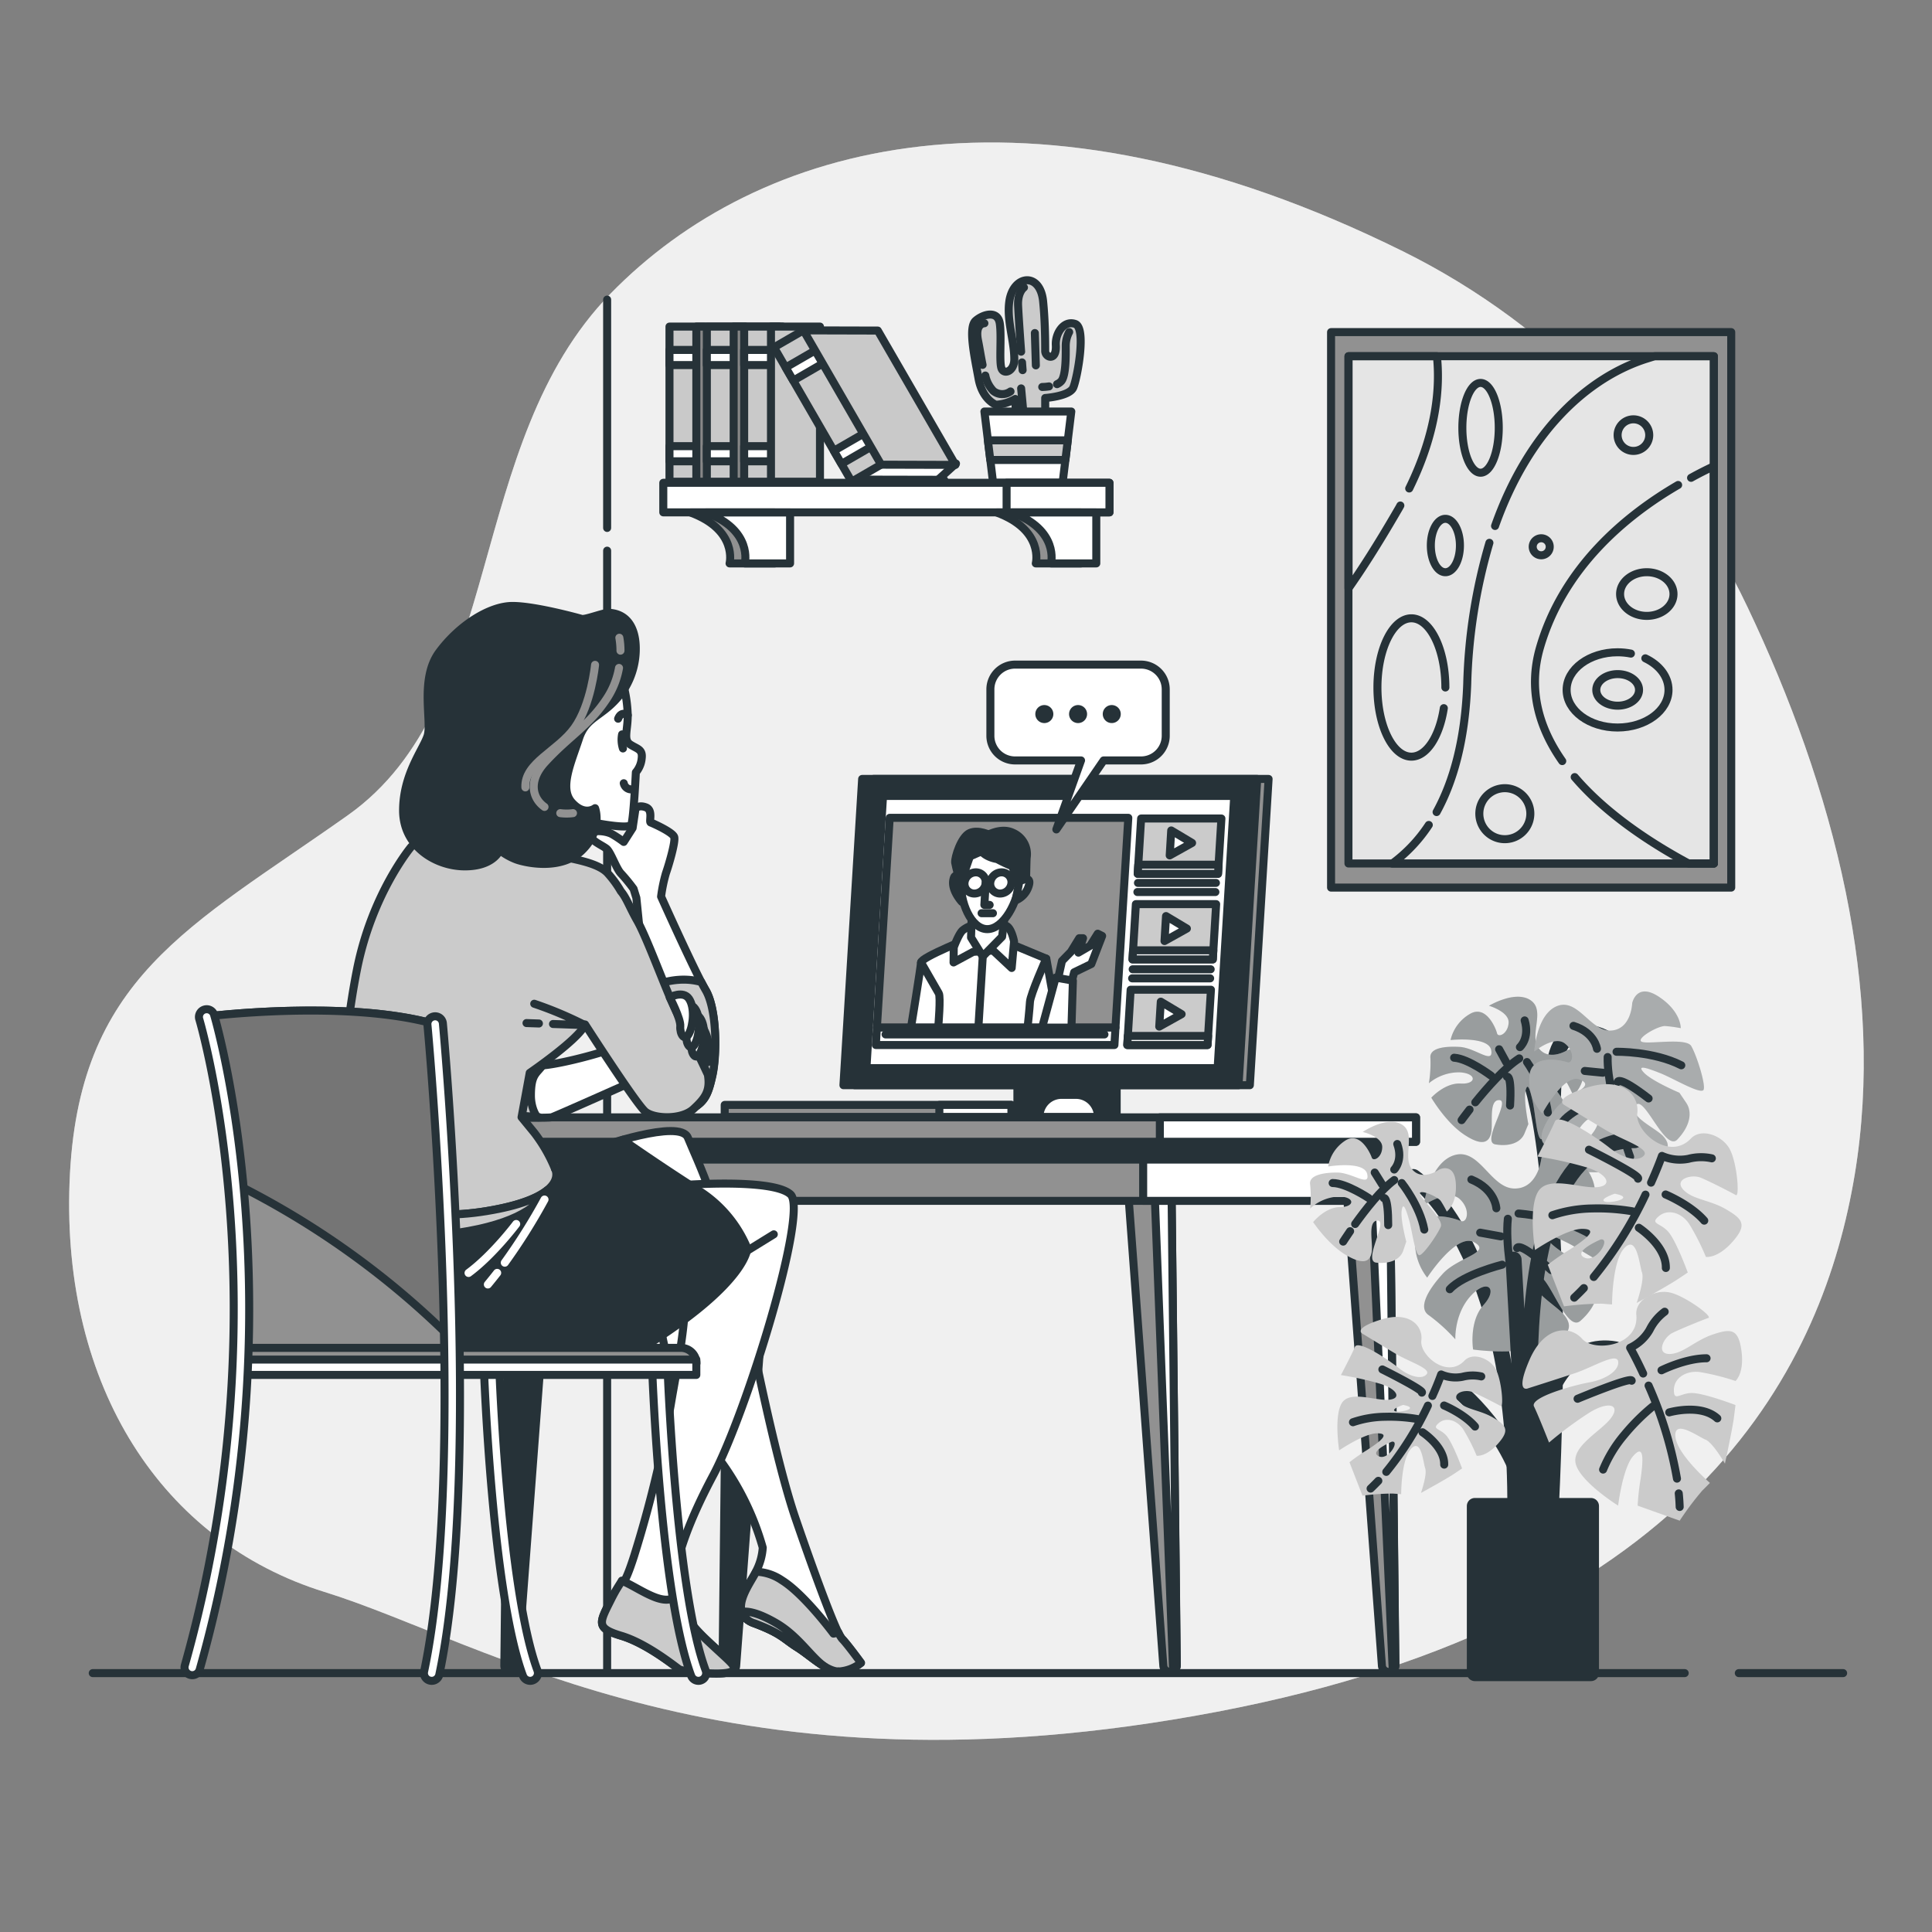 <svg width="241" height="241" fill="none" xmlns="http://www.w3.org/2000/svg"><rect width="100%" height="100%" fill="#808080" stroke="none"/><path d="M230.237 111.265c-2.526-12.353-6.96-24.413-12.233-35.5-9.091-19.125-23.985-35.007-43.038-44.435-46.754-23.136-80.494-13.496-98.81 5.302C57.84 55.43 63.142 87.724 43.38 101.702c-19.762 13.978-33.74 20.244-34.704 45.79-.964 25.546 11.568 44.826 31.812 51.092 20.244 6.266 50.61 26.51 111.342 14.942 60.732-11.568 75.674-43.862 79.53-66.998 1.928-11.64 1.263-23.584-1.123-35.263z" fill="#CBCBCB"/><path opacity=".7" d="M230.237 111.265c-2.526-12.353-6.96-24.413-12.233-35.5-9.091-19.125-23.985-35.007-43.038-44.435-46.754-23.136-80.494-13.496-98.81 5.302C57.84 55.43 63.142 87.724 43.38 101.702c-19.762 13.978-33.74 20.244-34.704 45.79-.964 25.546 11.568 44.826 31.812 51.092 20.244 6.266 50.61 26.51 111.342 14.942 60.732-11.568 75.674-43.862 79.53-66.998 1.928-11.64 1.263-23.584-1.123-35.263z" fill="#fff"/><path d="M87.879 40.739h-4.367V60.09h4.367V40.74z" fill="#C9C9C9" stroke="#263238" stroke-linecap="round" stroke-linejoin="round"/><path d="M87.879 43.65h-4.367v1.89h4.367v-1.89zm0 12.006h-4.367v1.89h4.367v-1.89z" fill="#fff" stroke="#263238" stroke-linecap="round" stroke-linejoin="round"/><path d="M92.974 40.739h-6.112V60.09h6.112V40.74z" fill="#878787" stroke="#263238" stroke-linecap="round" stroke-linejoin="round"/><path d="M92.539 40.739h-4.367V60.09h4.367V40.74z" fill="#C9C9C9" stroke="#263238" stroke-linecap="round" stroke-linejoin="round"/><path d="M92.539 43.65h-4.367v1.89h4.367v-1.89zm0 12.006h-4.367v1.89h4.367v-1.89z" fill="#fff" stroke="#263238" stroke-linecap="round" stroke-linejoin="round"/><path d="M97.63 40.739h-6.112V60.09h6.111V40.74z" fill="#878787" stroke="#263238" stroke-linecap="round" stroke-linejoin="round"/><path d="M97.195 40.739h-4.367V60.09h4.367V40.74z" fill="#C9C9C9" stroke="#263238" stroke-linecap="round" stroke-linejoin="round"/><path d="M97.195 43.65h-4.367v1.89h4.367v-1.89zm0 12.006h-4.367v1.89h4.367v-1.89z" fill="#fff" stroke="#263238" stroke-linecap="round" stroke-linejoin="round"/><path d="M102.285 40.739h-6.112V60.09h6.112V40.74z" fill="#C9C9C9" stroke="#263238" stroke-linecap="round" stroke-linejoin="round"/><path d="M106.266 60.289h10.257l2.728-2.468h-12.985v2.468z" fill="#fff" stroke="#263238" stroke-linecap="round" stroke-linejoin="round"/><path d="M118.09 60.414l-.328-.564-11.707-.024.337.588h11.698z" fill="#fff" stroke="#263238" stroke-linecap="round" stroke-linejoin="round"/><path d="M100.329 41.142l-3.78 2.186 9.688 16.753 3.78-2.186-9.688-16.753z" fill="#C9C9C9" stroke="#263238" stroke-linecap="round" stroke-linejoin="round"/><path d="M101.787 43.655l-3.78 2.186.946 1.636 3.78-2.186-.946-1.636zm6.015 10.393l-3.781 2.186.946 1.636 3.781-2.187-.946-1.635z" fill="#fff" stroke="#263238" stroke-linecap="round" stroke-linejoin="round"/><path d="M119.184 57.99l-9.269-.025-9.688-16.754 9.268.024 9.689 16.754z" fill="#C9C9C9" stroke="#263238" stroke-linecap="round" stroke-linejoin="round"/><path d="M124.235 50.49s-1.687-.603-2.169-3.254c-.482-2.65-1.325-6.386-.361-7.23.964-.843 2.771-1.325 3.012.362.241 1.687-.12 4.94.241 5.663.362.723 1.567.241 1.567-1.205 0-2.381-.964-4.82-.622-7.23.482-3.33 3.856-3.697 4.217 0 .203 2.044.261 4.13.261 6.184 0 .844 1.446 1.326 1.325-.723-.087-1.446.964-3.133 2.41-2.65 1.446.481.241 6.868-.241 7.952-.482 1.085-3.494 1.287-3.494 1.287v2.772l-3.615.12-.121-2.771a5.455 5.455 0 01-2.41.723z" fill="#CBCBCB" stroke="#263238" stroke-linecap="round" stroke-linejoin="round"/><path d="M127.489 45.207c.044.602.073.964.073.964m.168-10.311s-.791.55-.733 2.199c.039 1.002.232 3.779.381 5.808m1.711-2.323l.125 4.034m1.639 2.622a6.155 6.155 0 01-.843.072m3.36-6.849a3.7 3.7 0 00-.429 1.711c0 .964.063 3.669-.55 4.401a1.58 1.58 0 01-.535.386m-8.946-1.075a3.903 3.903 0 001.003 1.928 1.771 1.771 0 002.14.057m-3.259-8.506s-1.219 0-.795 2.135c.183.901.352 2.01.569 3.056m4.811 2.934l.246 2.628" stroke="#263238" stroke-linecap="round" stroke-linejoin="round"/><path d="M133.635 51.333l-.439 3.596-.298 2.448-.347 2.849h-8.672l-.347-2.849-.298-2.448-.439-3.596h10.84z" fill="#fff" stroke="#263238" stroke-linecap="round" stroke-linejoin="round"/><path d="M133.195 54.93l-.298 2.448h-9.366l-.299-2.449h9.963z" fill="#CBCBCB" stroke="#263238" stroke-linecap="round" stroke-linejoin="round"/><path d="M138.397 60.226H82.74v3.687h55.657v-3.687z" fill="#fff" stroke="#263238" stroke-linecap="round" stroke-linejoin="round"/><path d="M138.395 60.226h-12.831v3.687h12.831v-3.687z" fill="#fff" stroke="#263238" stroke-linecap="round" stroke-linejoin="round"/><path d="M124.317 63.928c5.963 2.198 4.888 6.353 4.888 6.353h5.644v-6.353h-10.532z" fill="#919191" stroke="#263238" stroke-linecap="round" stroke-linejoin="round"/><path d="M126.222 63.928c5.957 2.198 4.882 6.353 4.882 6.353h5.649v-6.353h-10.531z" fill="#fff" stroke="#263238" stroke-linecap="round" stroke-linejoin="round"/><path d="M86.12 63.928c5.962 2.198 4.887 6.353 4.887 6.353h5.644v-6.353H86.119z" fill="#919191" stroke="#263238" stroke-linecap="round" stroke-linejoin="round"/><path d="M88.023 63.928c5.958 2.198 4.883 6.353 4.883 6.353h5.65v-6.353H88.022z" fill="#fff" stroke="#263238" stroke-linecap="round" stroke-linejoin="round"/><path d="M215.955 41.428h-49.916v69.292h49.916V41.428z" fill="#919191" stroke="#263238" stroke-linecap="round" stroke-linejoin="round"/><path d="M213.79 44.435h-45.583v63.277h45.583V44.435z" fill="#CBCBCB"/><path opacity=".5" d="M213.79 44.435h-45.583v63.277h45.583V44.435z" fill="#fff"/><path d="M178.229 102.906a18.771 18.771 0 01-4.56 4.82h40.122v-63.29h-7.394l-.964.303c-7.23 2.28-14.701 8.878-18.938 20.87" stroke="#263238" stroke-linecap="round" stroke-linejoin="round"/><path d="M185.791 67.711a68.595 68.595 0 00-2.767 17.593c-.265 7.153-1.788 12.296-3.822 15.993m30.13-40.801c-6.628 3.856-14.345 10.334-17.227 20.268-1.547 5.302-.097 10.083 2.771 14.175m1.553 1.996c3.976 4.656 9.64 8.319 14.224 10.782h3.137v-49.56a44.15 44.15 0 00-2.843 1.447m-35.162 1.33c3.49-7.114 3.856-12.759 3.456-16.499h-11.023v28.949c1.629-2.318 3.624-5.418 6.034-9.572.15-.256.29-.482.429-.752m5.423 25.276c-.535 3.504-2.145 6.049-4.044 6.049-2.338 0-4.237-3.856-4.237-8.628s1.899-8.628 4.237-8.628 4.237 3.856 4.237 8.628m1.817-17.708c0 1.836-.81 3.33-1.817 3.33-1.008 0-1.813-1.494-1.813-3.33 0-1.837.81-3.33 1.813-3.33 1.002 0 1.817 1.489 1.817 3.33z" stroke="#263238" stroke-linecap="round" stroke-linejoin="round"/><path d="M205.24 82.118c1.75.834 2.892 2.29 2.892 3.943 0 2.588-2.844 4.69-6.357 4.69-3.514 0-6.353-2.102-6.353-4.69 0-2.588 2.844-4.695 6.353-4.695.56 0 1.118.055 1.667.164" stroke="#263238" stroke-linecap="round" stroke-linejoin="round"/><path d="M204.455 86.061c0 1.085-1.191 1.967-2.665 1.967-1.475 0-2.666-.882-2.666-1.967 0-1.084 1.195-1.971 2.666-1.971 1.47 0 2.665.882 2.665 1.971zm4.299-11.958c0 1.504-1.489 2.723-3.331 2.723-1.841 0-3.33-1.22-3.33-2.723 0-1.504 1.489-2.724 3.33-2.724 1.842 0 3.331 1.22 3.331 2.724zm-24.067-15.135c1.254 0 2.27-2.508 2.27-5.601s-1.016-5.6-2.27-5.6-2.27 2.507-2.27 5.6c0 3.093 1.016 5.6 2.27 5.6zm6.209 42.531a3.184 3.184 0 01-1.964 2.939 3.177 3.177 0 01-3.467-.689 3.184 3.184 0 01-.69-3.467 3.184 3.184 0 015.189-1.032c.596.596.932 1.405.932 2.249zm14.831-47.226a1.973 1.973 0 01-2.355 1.939 1.97 1.97 0 01-1.55-1.55 1.969 1.969 0 011.938-2.355 1.973 1.973 0 011.967 1.966zm-12.412 13.925a1.06 1.06 0 01-2.1.214 1.056 1.056 0 01.45-1.09 1.063 1.063 0 011.569.471c.054.128.081.266.081.405v0z" stroke="#263238" stroke-linecap="round" stroke-linejoin="round"/><path d="M213.79 44.435h-45.583v63.277h45.583V44.435z" stroke="#263238" stroke-linecap="round" stroke-linejoin="round"/><path d="M139.295 134.666h-12.383v4.661h12.383v-4.661z" fill="#263238" stroke="#263238" stroke-linecap="round" stroke-linejoin="round"/><path d="M155.908 135.369h-49.284l2.333-38.203h49.289l-2.338 38.203z" fill="#919191" stroke="#263238" stroke-linecap="round" stroke-linejoin="round"/><path d="M154.496 135.369h-49.284l2.333-38.203h49.284l-2.333 38.203z" fill="#263238" stroke="#263238" stroke-linecap="round" stroke-linejoin="round"/><path d="M151.889 133.244H108.08l2.073-33.957h43.809l-2.073 33.957z" fill="#fff" stroke="#263238" stroke-linecap="round" stroke-linejoin="round"/><path d="M139.145 128.183h-29.758l1.595-26.168h29.764l-1.601 26.168z" fill="#919191" stroke="#263238" stroke-linecap="round" stroke-linejoin="round"/><path d="M121.128 116.942s-6.199 2.454-6.237 3.114c-.039.66-1.253 8.127-1.253 8.127h18.431l-1.552-8.599-6.82-2.834-2.569.192z" fill="#fff" stroke="#263238" stroke-linecap="round" stroke-linejoin="round"/><path d="M121.31 115.429a3.24 3.24 0 00-1.268.66c-.482.482-1.07 2.078-1.07 2.078l-.024 1.889 2.444-1.321 2.482-.164 2.324 2.174.298-3.306s-.356-1.89-1.108-1.986c-.752-.096-4.078-.024-4.078-.024z" fill="#fff" stroke="#263238" stroke-linecap="round" stroke-linejoin="round"/><path d="M121.234 113.636l-.106 3.306 1.46 2.362 2.415-2.458.376-3.022-4.145-.188z" fill="#fff" stroke="#263238" stroke-linecap="round" stroke-linejoin="round"/><path d="M127.192 109.77c-.174 2.772-2.015 6.131-4.035 6.131-2.019 0-3.451-3.374-3.282-6.131.169-2.757 1.928-5.018 3.962-5.018 2.034 0 3.523 2.251 3.355 5.018z" fill="#fff" stroke="#263238" stroke-linecap="round" stroke-linejoin="round"/><path d="M119.841 110.136s-.651-1.696-.921-.375c-.27 1.32 1.06 2.737 1.06 2.737l-.139-2.362zm7.35-.365s1.595-.67 1.128.747a2.799 2.799 0 01-1.62 1.793l.492-2.54zm-4.233.366a1.225 1.225 0 00-.331-.935 1.237 1.237 0 00-.912-.386 1.443 1.443 0 00-1.403 1.321 1.225 1.225 0 00.331.936 1.24 1.24 0 00.913.389 1.442 1.442 0 001.402-1.325z" fill="#fff" stroke="#263238" stroke-linecap="round" stroke-linejoin="round"/><path d="M126.17 110.137l1.441-.376" stroke="#263238" stroke-linecap="round" stroke-linejoin="round"/><path d="M126.169 110.137a1.22 1.22 0 00-.743-1.222 1.224 1.224 0 00-.496-.099 1.444 1.444 0 00-1.407 1.321 1.225 1.225 0 00.331.936 1.23 1.23 0 00.913.389 1.444 1.444 0 001.402-1.325z" fill="#fff" stroke="#263238" stroke-linecap="round" stroke-linejoin="round"/><path d="M123.509 104.184s-1.446-.752-2.53-.28c-1.085.473-1.885 3.023-1.832 3.683.17.865.402 1.717.694 2.55l1.147-3.307 3.008-1.321-.487-1.325z" fill="#263238" stroke="#263238" stroke-linecap="round" stroke-linejoin="round"/><path d="M122.054 104.849s2.381-1.889 4.309-.964a2.893 2.893 0 011.702 3.119c-.029.482-.068 2.641-.068 2.641l-1.147.193-.564-1.779a16.365 16.365 0 01-1.899-.896s-2.55-.333-2.333-2.314z" fill="#263238" stroke="#263238" stroke-linecap="round" stroke-linejoin="round"/><path d="M122.96 110.136l-.169 2.743h.66" fill="#fff"/><path d="M122.96 110.136l-.169 2.743h.66m-1.007 1.037h1.417m-1.272 5.388l-.526 8.594m8.445-8.315s-1.971 4.445-2.029 5.389c-.058.945-.28 3.022-.28 3.022m-13.309-7.938s1.961 3.403 2.217 3.856c.255.453-.058 4.063-.058 4.063" stroke="#263238" stroke-linecap="round" stroke-linejoin="round"/><path d="M131.823 122.798l.651-2.93 1.109-1.133 1.045-1.701h.473l-.579 1.798 1.466-.854.944-1.508.55.279-1.35 3.5-2.14 1.036-.371 1.417-1.798.096z" fill="#fff" stroke="#263238" stroke-linecap="round" stroke-linejoin="round"/><path d="M133.656 128.182l.179-5.856-2.15-.381-1.697 6.237h3.668zm5.359 2.175h-29.763l.135-2.174h29.759l-.131 2.174z" fill="#fff" stroke="#263238" stroke-linecap="round" stroke-linejoin="round"/><path d="M110.467 129.036h27.305" stroke="#263238" stroke-linecap="round" stroke-linejoin="round"/><path d="M151.937 108.999h-10.016l.424-6.897h10.016l-.424 6.897z" fill="#CBCBCB" stroke="#263238" stroke-linecap="round" stroke-linejoin="round"/><path d="M151.937 108.999h-10.016l.072-1.132h10.016l-.072 1.132zm-3.234-3.851l-2.603-1.557-.188 3.114 2.791-1.557z" fill="#fff" stroke="#263238" stroke-linecap="round" stroke-linejoin="round"/><path d="M151.285 119.675H141.27l.419-6.892h10.016l-.42 6.892z" fill="#CBCBCB" stroke="#263238" stroke-linecap="round" stroke-linejoin="round"/><path d="M151.285 119.676H141.27l.072-1.133h10.011l-.068 1.133zm-3.232-3.847l-2.602-1.557-.188 3.114 2.79-1.557z" fill="#fff" stroke="#263238" stroke-linecap="round" stroke-linejoin="round"/><path d="M150.63 130.357h-10.011l.419-6.898h10.016l-.424 6.898z" fill="#CBCBCB" stroke="#263238" stroke-linecap="round" stroke-linejoin="round"/><path d="M150.63 130.357h-10.011l.068-1.133h10.016l-.073 1.133zm-3.233-3.851l-2.598-1.557-.193 3.113 2.791-1.556z" fill="#fff" stroke="#263238" stroke-linecap="round" stroke-linejoin="round"/><path d="M141.95 110.136h9.727m-9.799 1.138h9.731m-10.319 9.635h9.732m-9.798 1.133h9.731" stroke="#263238" stroke-linecap="round" stroke-linejoin="round"/><path d="M136.976 139.326h-7.317a2.752 2.752 0 012.752-2.752h1.803a2.752 2.752 0 012.752 2.752h.01z" fill="#fff" stroke="#263238" stroke-linecap="round" stroke-linejoin="round"/><path d="M126.174 137.828H90.4v1.499h35.774v-1.499z" fill="#919191" stroke="#263238" stroke-linecap="round" stroke-linejoin="round"/><path d="M126.165 137.828h-8.989v1.499h8.989v-1.499z" fill="#fff" stroke="#263238" stroke-linecap="round" stroke-linejoin="round"/><path d="M75.735 65.856V37.375m0 171.023V68.69" stroke="#263238" stroke-linecap="round" stroke-linejoin="round"/><path d="M140.778 149.324l4.338 58.481a.841.841 0 00.875.754.84.84 0 00.807-.826l-.65-58.409h-5.37z" fill="#919191" stroke="#263238" stroke-linecap="round" stroke-linejoin="round"/><path d="M144.051 149.324l2.289 59.156a.843.843 0 00.444-.747l-.636-58.409h-2.097z" fill="#fff" stroke="#263238" stroke-linecap="round" stroke-linejoin="round"/><path d="M168.046 149.324l4.338 58.481a.847.847 0 001.442.501.845.845 0 00.24-.573l-.651-58.409h-5.369z" fill="#919191" stroke="#263238" stroke-linecap="round" stroke-linejoin="round"/><path d="M171.062 149.324l2.671 59.069a.83.83 0 00.318-.66l-.636-58.409h-2.353z" fill="#fff" stroke="#263238" stroke-linecap="round" stroke-linejoin="round"/><path d="M96.168 149.96L91.83 207.8a.836.836 0 01-.838.781.846.846 0 01-.791-.514.84.84 0 01-.067-.324l.64-57.937 5.394.154zm-27.241 0l-4.339 57.84a.839.839 0 01-1.677-.072l.641-57.936 5.375.168z" fill="#263238" stroke="#263238" stroke-linecap="round" stroke-linejoin="round"/><path d="M175.011 140.687H61.919v9.109H175.01v-9.109z" fill="#919191" stroke="#263238" stroke-linecap="round" stroke-linejoin="round"/><path d="M175.009 140.687H142.6v9.109h32.409v-9.109z" fill="#fff" stroke="#263238" stroke-linecap="round" stroke-linejoin="round"/><path d="M175.011 142.132H61.919v2.512H175.01v-2.512z" fill="#263238" stroke="#263238" stroke-linecap="round" stroke-linejoin="round"/><path d="M176.639 139.38H60.289v3.047h116.35v-3.047z" fill="#919191" stroke="#263238" stroke-linecap="round" stroke-linejoin="round"/><path d="M176.633 139.38h-31.951v3.047h31.951v-3.047zM142.33 82.904h-15.703a3.084 3.084 0 00-3.085 3.085v5.784a3.075 3.075 0 003.085 3.085h8.223l-3.08 8.604 5.899-8.604h4.661a3.083 3.083 0 002.852-1.904c.154-.374.234-.776.233-1.18v-5.785a3.087 3.087 0 00-3.085-3.085z" fill="#fff" stroke="#263238" stroke-linecap="round" stroke-linejoin="round"/><path d="M130.271 90.197a1.123 1.123 0 100-2.247 1.123 1.123 0 000 2.247zm4.209 0a1.123 1.123 0 100-2.247 1.123 1.123 0 000 2.247zm5.325-1.123a1.12 1.12 0 00-.695-1.038 1.12 1.12 0 00-1.53.822 1.127 1.127 0 00.481 1.152 1.125 1.125 0 001.744-.936z" fill="#263238"/><path d="M216.9 208.706h13.014m-218.346 0h198.584" stroke="#263238" stroke-linecap="round" stroke-linejoin="round"/><path d="M88.032 123.527c-1.412-2.41-5.567-11.688-5.567-11.688.126-.991.329-1.971.608-2.931.342-.964 1.205-3.885 1.031-4.492-.173-.607-2.675-1.725-2.93-1.812-.256-.087.342-1.552-.608-1.899s-1.292.173-1.292.173l-.361 2.41-1.109 1.735c-.461-.35-.944-.672-1.446-.964-.776-.433-2.588-.607-2.675.087-.087.694 1.446 1.292 1.981 1.726.535.434 1.21 2.501 1.817 3.109a22.04 22.04 0 011.552 1.894l.347 1.123s1.181 11.37 1.321 14.2c.14 2.829.564 10.315 1.412 11.442.849 1.128.993 1.842 3.374.993 2.382-.848 2.825-1.981 3.374-4.526.55-2.545.584-8.179-.829-10.58z" fill="#fff" stroke="#263238" stroke-linecap="round" stroke-linejoin="round"/><path d="M88.88 134.121c.564-2.54.564-8.194-.849-10.604a26.545 26.545 0 01-.554-1.012c-3.196-.93-6.232.588-6.232.588l-.771.338a86.55 86.55 0 01.207 2.771c.145 2.825.564 10.315 1.412 11.443.849 1.128.993 1.841 3.374.993 2.381-.849 2.844-1.972 3.413-4.517z" fill="#CBCBCB" stroke="#263238" stroke-linecap="round" stroke-linejoin="round"/><path d="M77.727 85.314c.348 1.279.542 2.594.578 3.919 0 1.884-.578 3.046.294 3.624.873.579 1.596.584 1.446 1.745a3.12 3.12 0 01-.727 1.74s-.29 5.948-.579 6.531c-.289.583-4.063-.144-4.936-.294-.872-.149-3.335 1.017-4.935-2.174-1.6-3.19-.29-7.981 2.612-10.45a71.04 71.04 0 016.247-4.641z" fill="#fff" stroke="#263238" stroke-linecap="round" stroke-linejoin="round"/><path d="M78.306 89.209s-.786-.588-1.2.443m.495 1.957a3.538 3.538 0 00.106 1.754m1.339 5.062a.963.963 0 01-1.238-.723" stroke="#263238" stroke-linecap="round" stroke-linejoin="round"/><path d="M80.69 125.706s-.482 2.207-.91 3.374c-.43 1.166-8.122 3.306-11.472 3.75a57.115 57.115 0 01-6.652.438l.212 6.102s6.488.13 6.946 0c.458-.13 11.38-5.012 11.38-5.012l4.714-.617s1.981-.482 2.058-2.02c.077-1.538-1.672-5.909-2.468-6.589-.795-.68-2.472-2.482-3.48-1.374-1.007 1.109-.328 1.948-.328 1.948z" fill="#fff" stroke="#263238" stroke-linecap="round" stroke-linejoin="round"/><path d="M66.227 136.662c0-2.637.674-2.704 1.446-3.75a58.125 58.125 0 01-6.001.356l-.16 5.601s3.553.328 5.717.482c-.178.275-1.002-.993-1.002-2.689z" fill="#CBCBCB" stroke="#263238" stroke-linecap="round" stroke-linejoin="round"/><path d="M87.174 148.519a22.61 22.61 0 00-9.476-6.329l-8.464 3.611a19.342 19.342 0 00-2.593-4.512l-1.581-1.928 1.017-5.529s6.093-4.174 6.878-5.981l.029-.058c1.224 1.894 6.536 10.093 7.534 10.888 1.128.907 4.511 1.017 5.977-.337 1.465-1.354 2.144-2.256 1.807-4.285 0 0-2.256-4.854-3.5-6.999-1.243-2.145-3.947-9.813-5.301-12.185-.964-1.696-1.364-2.892-2.049-3.692a13.393 13.393 0 00-1.672-2.284c-1.355-1.446-5.08-1.808-5.871-2.145-.79-.338-.902-.453-5.413-1.803-4.511-1.35-9.592-2.145-13.202.675 0 0-4.849 5.755-6.748 15.231-1.899 9.476-2.034 19.068-2.256 20.76-.221 1.692-2.145 9.929-2.709 14.667-.564 4.738 4.382 9.495 7.428 10.97 3.046 1.475 16.133 1.692 23.806 0 7.674-1.691 19.858-9.365 19.858-9.365s.449-4.743-3.499-9.37z" fill="#CBCBCB" stroke="#263238" stroke-linecap="round" stroke-linejoin="round"/><path d="M67.225 127.672l-1.547-.053m.964-2.41a46.565 46.565 0 016.314 2.661l-3.972-.135" stroke="#263238" stroke-linecap="round" stroke-linejoin="round"/><path d="M87.603 128.058c.446.699.72 1.494.8 2.319 0 1.065.179 2.491-.265 2.048-.443-.443-.626-1.962-.626-1.962l.091-2.405z" fill="#fff" stroke="#263238" stroke-linecap="round" stroke-linejoin="round"/><path d="M84.933 126.814s1.667-.906 2.41.183c.742 1.089.544 3.263 0 4.338-.545 1.075-1.167.048-1.09-.906.077-.954-1.32-3.615-1.32-3.615z" fill="#fff" stroke="#263238" stroke-linecap="round" stroke-linejoin="round"/><path d="M84.306 125.657s1.672-.906 2.41.183c.737 1.09.54 3.259 0 4.338-.54 1.08-1.167.049-1.09-.906.078-.954-1.32-3.615-1.32-3.615z" fill="#fff" stroke="#263238" stroke-linecap="round" stroke-linejoin="round"/><path d="M83.54 124.409s1.673-.906 2.41.183c.737 1.09.545 3.263 0 4.338-.545 1.075-1.166.049-1.09-.906.078-.954-1.32-3.615-1.32-3.615z" fill="#fff" stroke="#263238" stroke-linecap="round" stroke-linejoin="round"/><path d="M79.308 80.788a9.495 9.495 0 01-1.292 4.936c-2.467 3.774-4.786 3.335-5.784 6.386-.997 3.051-2.487 6.218-.896 7.982 1.59 1.764 2.892.723 2.892.723s1.017 2.613-1.595 5.225c-2.613 2.613-7.11 1.596-8.272 1.162a7.722 7.722 0 01-2.029-1.162s-.728 2.034-4.338 2.034c-3.61 0-7.712-2.468-7.712-6.97 0-4.501 2.463-7.543 3.047-9.288.583-1.745-1.018-7.11 1.446-10.445 2.462-3.335 6.266-5.784 9.157-5.784 2.892 0 8.537 1.586 8.56 1.596.382.207 2.82-.786 3.48-.743 2.425.136 3.307 2.126 3.336 4.348z" fill="#263238" stroke="#263238" stroke-linecap="round" stroke-linejoin="round"/><path d="M69.89 101.432c.526.07 1.06.07 1.585 0m5.741-18.113a10.191 10.191 0 01-1.403 3.639c-2.255 3.543-4.82 4.82-7.89 8.194-1.971 2.183-1.6 4.362 0 5.504m9.336-21.102c.094.532.14 1.07.14 1.61" stroke="#919191" stroke-linecap="round" stroke-linejoin="round"/><path d="M74.228 82.933s-.482 4.989-2.574 7.886c-2.092 2.896-6.266 4.338-6.117 7.403" stroke="#919191" stroke-linecap="round" stroke-linejoin="round"/><path d="M93.652 166.439s3.008 15.453 5.582 22.963c2.573 7.509 5.147 14.378 5.784 15.024.636.646 2.361 3.003 2.361 3.003a4.96 4.96 0 01-2.79 1.075c-1.504 0-3.432-1.928-5.153-3.008-1.72-1.08-1.928-1.716-5.365-3.003-3.436-1.287-.64-4.719.217-6.44a7.403 7.403 0 00.858-3.002 33.995 33.995 0 00-7.08-13.092c-5.355-6.005-6.43-19.935-6.43-19.935l10.3-3.856 1.716 10.271z" fill="#fff" stroke="#263238" stroke-linecap="round" stroke-linejoin="round"/><path d="M104.594 203.655l-.622.125s-3.649-4.935-6.435-6.651a6.062 6.062 0 00-3.22-1.07c-.862 1.716-3.648 5.147-.217 6.434 3.432 1.287 3.65 1.928 5.365 3.003 1.716 1.075 3.649 3.008 5.153 3.008a4.96 4.96 0 002.79-1.075s-1.72-2.362-2.361-3.003a3.554 3.554 0 01-.453-.771z" fill="#CBCBCB" stroke="#263238" stroke-linecap="round" stroke-linejoin="round"/><path d="M102.863 207.891c-1.696-1.171-3.229-3.774-5.99-5.398-2.512-1.475-3.804-1.533-4.339-1.422a2.334 2.334 0 001.572 1.422c3.436 1.287 3.648 1.928 5.364 3.003 1.085.694 2.28 1.764 3.393 2.395zm1.73.613a2.401 2.401 0 010 0z" fill="#CBCBCB" stroke="#263238" stroke-linecap="round" stroke-linejoin="round"/><path d="M74.526 143.154s10.315-3.653 11.279-1.243c.964 2.41 5.38 11.399 3.77 15.091-1.61 3.692-12.928-10.604-14.538-10.912-1.61-.309-.699-1.856-.51-2.936z" fill="#fff" stroke="#263238" stroke-linecap="round" stroke-linejoin="round"/><path d="M84.635 147.863s11.727-.964 13.978 1.128c2.251 2.092-5.461 27.151-9.64 35.022-6.55 12.311-4.57 15.535-4.57 15.535s.482 1.928 3.697 4.984 4.18 3.533 3.051 4.015c-1.127.482-5.943 0-6.425-.323-.482-.323-4.015-3.21-7.23-4.174-3.215-.964-2.733-1.61-1.287-4.502 1.446-2.892 1.287-.482 2.892-5.461a147.2 147.2 0 004.55-18.726c.854-5.162 2.155-10.83 1.789-16.079l-.805-11.419z" fill="#fff" stroke="#263238" stroke-linecap="round" stroke-linejoin="round"/><path d="M93.224 155.71a15.573 15.573 0 00-6.05-7.191c-5.128-3.273-9.476-6.329-9.476-6.329l-8.464 3.61s2.063 3.499-8.54 5.268c-8.166 1.36-15.66-.612-19.705-2.988-.564 2.8-1.152 5.914-1.446 8.194-.564 4.738 4.4 9.476 7.447 10.946 3.046 1.47 27.59 4.512 34.198.265 12.035-7.697 12.035-11.775 12.035-11.775z" fill="#263238" stroke="#263238" stroke-linecap="round" stroke-linejoin="round"/><path d="M68.275 148.456c-1.132.93-3.34 1.928-7.581 2.617-8.166 1.36-15.66-.612-19.705-2.988-.144.718-.289 1.446-.433 2.193 2.771 1.668 8.594 4.492 15.159 3.687 7.832-.959 11.312-3.099 12.56-5.509z" fill="#CBCBCB" stroke="#263238" stroke-linecap="round" stroke-linejoin="round"/><path d="M62.019 158.78c-.376.482-.766.964-1.162 1.446m7.066-10.594a73.336 73.336 0 01-4.955 7.876m1.423-4.825s-2.892 3.856-5.943 6.107" stroke="#fff" stroke-linecap="round" stroke-linejoin="round"/><path d="M88.1 204.522c-3.215-3.046-3.697-4.974-3.697-4.974a1.04 1.04 0 01-.25-.357c-.217.227-.873.656-2.478.039-1.393-.535-2.713-1.446-4.106-2.058-.333.593-.656.964-1.36 2.376-1.446 2.892-1.928 3.538 1.287 4.502s6.748 3.856 7.23 4.174c.482.318 5.302.805 6.425.323 1.124-.482.164-.974-3.05-4.025z" fill="#CBCBCB" stroke="#263238" stroke-linecap="round" stroke-linejoin="round"/><path d="M91.06 157.344l5.465-3.374" stroke="#263238" stroke-linecap="round" stroke-linejoin="round"/><path d="M25.763 126.795s17.41-2.179 28.534.964l1.692 42.324H29.884s1.682-22.736-4.121-43.288z" fill="#919191" stroke="#263238" stroke-linecap="round" stroke-linejoin="round"/><path d="M54.297 127.759c-11.124-3.143-28.534-.964-28.534-.964 1.863 6.85 3.1 13.855 3.697 20.928a104.404 104.404 0 0126.39 18.798l-1.553-38.762z" fill="#757575" stroke="#263238" stroke-linecap="round" stroke-linejoin="round"/><path d="M87.125 209.67a.961.961 0 01-.906-.626c-3.856-10.392-4.82-37.37-4.878-38.512a.967.967 0 01.93-.998.963.963 0 01.998.931c0 .279 1.003 27.806 4.758 37.904a.963.963 0 01-.569 1.239.88.88 0 01-.333.062zm-20.989 0a.96.96 0 01-.901-.626c-3.856-10.392-4.82-37.37-4.883-38.512a.967.967 0 01.93-.998.963.963 0 01.998.931c0 .279 1.003 27.806 4.762 37.904a.963.963 0 01-.568 1.239.905.905 0 01-.338.062z" fill="#fff" stroke="#263238" stroke-linecap="round" stroke-linejoin="round"/><path d="M86.866 170.064h-57.44v-1.928h55.521a1.927 1.927 0 011.928 1.928h-.01z" fill="#919191" stroke="#263238" stroke-linecap="round" stroke-linejoin="round"/><path d="M86.86 169.597H29.427v1.913H86.86v-1.913z" fill="#fff" stroke="#263238" stroke-linecap="round" stroke-linejoin="round"/><path d="M53.867 209.67a.97.97 0 01-.762-.348.966.966 0 01-.202-.814c5.452-25.825.482-80.132.415-80.677a.964.964 0 01.513-.945.967.967 0 011.415.767c.053.549 5.06 55.141-.448 81.251a.963.963 0 01-.93.766zm-29.883-.704a.967.967 0 01-.93-1.224c12.532-44.488 1.894-80.311 1.788-80.667a.965.965 0 011.841-.564c.111.361 10.932 36.694-1.773 81.752a.964.964 0 01-.926.703z" fill="#fff" stroke="#263238" stroke-linecap="round" stroke-linejoin="round"/><path d="M200.212 129.49s-5.923-3.293-6.362 4.169c-.438 7.461-1.533 55.955-1.533 55.955m-1.542-55.3s4.82 10.753 2.637 54.644" stroke="#263238" stroke-width="2" stroke-linecap="round" stroke-linejoin="round"/><path d="M195.523 130.993s-2.27 1.446-3.557-.212.872-4.704-1.032-6.006c-1.904-1.301-5.196.685-5.196.685s2.531.742 2.449 2.125c-.082 1.384-1.302 1.904-1.446 1.302-.145-.603-1.374-3.649-3.427-2.381a5.078 5.078 0 00-2.372 3.229s4.787-.511 5.076 1.287c.289 1.798-1.962-.313-3.938-.429-1.976-.116-3.779.173-3.649 1.369a15.717 15.717 0 01-.188 3.162 5.896 5.896 0 013.856-1.36c2.174.131 2.092 1.514.116 1.398-1.976-.115-3.673 1.764-3.673 1.764s1.803 3.08 4.092 4.603c2.29 1.524 3.114.964 3.374-.197.26-1.162-.347-4.184 1.036-4.102 1.384.082-2.289 5.215-.525 5.519 1.764.304 3.186-.207 3.649-1.369l.482-1.162s-.617-3.012-.347-4.183c.27-1.172.593.033.906 1.446.313 1.412.511 4.786 1.113 4.622.603-.164 2.536-2.622 2.989-3.591.453-.969-2.545-3.914-2.511-4.507.033-.592 2.347.535 2.708 1.152.263.469.5.952.709 1.446 0 0 1.446-.906 1.407-3.682-.038-2.776-2.101-1.928-2.101-1.928z" fill="#CBCBCB"/><path opacity=".3" d="M195.523 130.993s-2.27 1.446-3.557-.212.872-4.704-1.032-6.006c-1.904-1.301-5.196.685-5.196.685s2.531.742 2.449 2.125c-.082 1.384-1.302 1.904-1.446 1.302-.145-.603-1.374-3.649-3.427-2.381a5.078 5.078 0 00-2.372 3.229s4.787-.511 5.076 1.287c.289 1.798-1.962-.313-3.938-.429-1.976-.116-3.779.173-3.649 1.369a15.717 15.717 0 01-.188 3.162 5.896 5.896 0 013.856-1.36c2.174.131 2.092 1.514.116 1.398-1.976-.115-3.673 1.764-3.673 1.764s1.803 3.08 4.092 4.603c2.29 1.524 3.114.964 3.374-.197.26-1.162-.347-4.184 1.036-4.102 1.384.082-2.289 5.215-.525 5.519 1.764.304 3.186-.207 3.649-1.369l.482-1.162s-.617-3.012-.347-4.183c.27-1.172.593.033.906 1.446.313 1.412.511 4.786 1.113 4.622.603-.164 2.536-2.622 2.989-3.591.453-.969-2.545-3.914-2.511-4.507.033-.592 2.347.535 2.708 1.152.263.469.5.952.709 1.446 0 0 1.446-.906 1.407-3.682-.038-2.776-2.101-1.928-2.101-1.928z" fill="#263238"/><path d="M184.031 137.505c1.48-1.827 3.654-4.3 5.481-5.481m-7.191 7.703s.376-.525.993-1.316m7.163-5.933s2.198 3.104 2.602 6.3m-5.099-4.464s.617-.362.386 3.591m1.229-7.283s1.258-1.113.593-3.335m-2.29 5.239l-.897-1.639m-.988 3.311s-2.844-2.15-4.622-2.256" stroke="#263238" stroke-linecap="round" stroke-linejoin="round"/><path d="M203.601 125.137s-.092 3.258-2.637 3.417c-2.545.159-4.116-4.082-6.719-3.06-2.603 1.021-2.853 5.668-2.853 5.668s2.467-2.029 3.798-1.008c1.33 1.022 1.022 2.603.303 2.353-.718-.251-4.583-1.114-4.718 1.807a6.188 6.188 0 001.614 4.579s2.753-5.143 4.758-4.208c2.005.935-1.654 1.755-3.119 3.654-1.465 1.899-2.41 3.899-1.113 4.588a18.915 18.915 0 013.036 2.338s-.347-2.689 1.263-4.776c1.61-2.088 2.936-1.066 1.475.833-1.46 1.899-.737 4.883-.737 4.883s4.309.294 7.394-.964c3.084-1.258 3.104-2.453 2.111-3.519-.993-1.065-4.425-2.501-3.403-3.856 1.022-1.354 3.663 5.847 5.172 4.285 1.508-1.561 1.961-3.33 1.113-4.588l-.848-1.253s-3.432-1.446-4.425-2.507c-.993-1.06.439-.569 2.063.077 1.624.646 5.138 2.753 5.389 2.034.25-.718-.902-4.338-1.557-5.437-.656-1.099-5.659-.12-6.228-.559-.568-.438 2.136-1.986 2.998-1.928.647.054 1.291.142 1.928.265 0 0 .078-2.063-2.728-3.918-2.805-1.856-3.33.8-3.33.8z" fill="#CBCBCB"/><path opacity=".2" d="M203.601 125.137s-.092 3.258-2.637 3.417c-2.545.159-4.116-4.082-6.719-3.06-2.603 1.021-2.853 5.668-2.853 5.668s2.467-2.029 3.798-1.008c1.33 1.022 1.022 2.603.303 2.353-.718-.251-4.583-1.114-4.718 1.807a6.188 6.188 0 001.614 4.579s2.753-5.143 4.758-4.208c2.005.935-1.654 1.755-3.119 3.654-1.465 1.899-2.41 3.899-1.113 4.588a18.915 18.915 0 013.036 2.338s-.347-2.689 1.263-4.776c1.61-2.088 2.936-1.066 1.475.833-1.46 1.899-.737 4.883-.737 4.883s4.309.294 7.394-.964c3.084-1.258 3.104-2.453 2.111-3.519-.993-1.065-4.425-2.501-3.403-3.856 1.022-1.354 3.663 5.847 5.172 4.285 1.508-1.561 1.961-3.33 1.113-4.588l-.848-1.253s-3.432-1.446-4.425-2.507c-.993-1.06.439-.569 2.063.077 1.624.646 5.138 2.753 5.389 2.034.25-.718-.902-4.338-1.557-5.437-.656-1.099-5.659-.12-6.228-.559-.568-.438 2.136-1.986 2.998-1.928.647.054 1.291.142 1.928.265 0 0 .078-2.063-2.728-3.918-2.805-1.856-3.33.8-3.33.8z" fill="#263238"/><path d="M202.29 141.077c-.815-2.743-1.817-6.599-1.75-9.221m2.806 12.455s-.27-.742-.641-1.894m-1.057-11.217s4.604-.086 8.079 1.687m-7.934 2.074s.058-.863 3.856 2.062m-6.439-6.194s-.26-2.014-2.936-2.863m3.663 5.847l-2.25-.222m2.641 3.249s-4.092 1.383-5.408 3.094" stroke="#263238" stroke-linecap="round" stroke-linejoin="round"/><path d="M176.296 146.827s12.946 8.555 12.73 41.693" stroke="#263238" stroke-width="2" stroke-linecap="round" stroke-linejoin="round"/><path d="M192.259 144.566s-.414 3.75-3.374 3.692c-2.959-.058-4.338-5.099-7.461-4.164-3.124.935-3.832 6.266-3.832 6.266s3.046-2.111 4.482-.8c1.437 1.311.931 3.099.126 2.742-.805-.356-5.187-1.721-5.616 1.639a7.137 7.137 0 001.446 5.432s3.664-5.673 5.886-4.401c2.222 1.273-2.073 1.866-3.943 3.919s-3.138 4.271-1.721 5.186a21.773 21.773 0 013.287 2.989s-.149-3.133 1.904-5.394c2.054-2.26 3.495-.964 1.625 1.104s-1.311 5.562-1.311 5.562 4.95.747 8.627-.409c3.678-1.157 3.808-2.536 2.762-3.856-1.046-1.321-4.868-3.307-3.562-4.743 1.307-1.437 3.673 7.095 5.563 5.432 1.889-1.663 2.574-3.654 1.716-5.186l-.858-1.533s-3.823-1.981-4.869-3.307c-1.046-1.325.559-.612 2.372.285 1.812.896 5.673 3.658 6.025 2.858.352-.8-.632-5.08-1.282-6.425-.651-1.345-6.517-.675-7.134-1.234-.617-.559 2.656-2.087 3.644-1.928.736.123 1.465.283 2.183.482 0 0 .28-2.371-2.781-4.781-3.06-2.41-3.904.573-3.904.573z" fill="#CBCBCB"/><path opacity=".3" d="M192.259 144.566s-.414 3.75-3.374 3.692c-2.959-.058-4.338-5.099-7.461-4.164-3.124.935-3.832 6.266-3.832 6.266s3.046-2.111 4.482-.8c1.437 1.311.931 3.099.126 2.742-.805-.356-5.187-1.721-5.616 1.639a7.137 7.137 0 001.446 5.432s3.664-5.673 5.886-4.401c2.222 1.273-2.073 1.866-3.943 3.919s-3.138 4.271-1.721 5.186a21.773 21.773 0 013.287 2.989s-.149-3.133 1.904-5.394c2.054-2.26 3.495-.964 1.625 1.104s-1.311 5.562-1.311 5.562 4.95.747 8.627-.409c3.678-1.157 3.808-2.536 2.762-3.856-1.046-1.321-4.868-3.307-3.562-4.743 1.307-1.437 3.673 7.095 5.563 5.432 1.889-1.663 2.574-3.654 1.716-5.186l-.858-1.533s-3.823-1.981-4.869-3.307c-1.046-1.325.559-.612 2.372.285 1.812.896 5.673 3.658 6.025 2.858.352-.8-.632-5.08-1.282-6.425-.651-1.345-6.517-.675-7.134-1.234-.617-.559 2.656-2.087 3.644-1.928.736.123 1.465.283 2.183.482 0 0 .28-2.371-2.781-4.781-3.06-2.41-3.904.573-3.904.573z" fill="#263238"/><path d="M189.243 162.834c-.694-3.219-1.47-7.774-1.152-10.806m2.068 14.638s-.241-.883-.564-2.247m-.169-13.043s5.302.338 9.158 2.709m-9.337 1.601s.149-.988 4.256 2.747m-6.848-7.712s-.111-2.352-3.114-3.586m3.673 7.095l-2.574-.467m2.742 3.996s-4.854 1.214-6.536 3.06" stroke="#263238" stroke-linecap="round" stroke-linejoin="round"/><path d="M181.343 172.937s8.338 6.363 9.216 15.8l-1.755-31.605m12.725 11.197c-10.97-1.977-10.97 20.408-10.97 20.408m1.315-.217s-6.362-46.301 12.05-46.301" stroke="#263238" stroke-width="2" stroke-linecap="round" stroke-linejoin="round"/><path d="M197.35 166.999c-1.499-1.687-4.685-1.687-6.555 2.622s-.188 3.562-.188 3.562 3.557-1.128 5.808-1.875c2.251-.747 5.244-2.622 5.432-1.499.188 1.123-1.499 2.246-3.562 2.622-2.063.376-7.49 1.875-6.931 3.017.559 1.143 1.875 4.497 1.875 4.497a47.282 47.282 0 015.056-3.745c2.439-1.499 3.938-.94 2.627.747-1.311 1.687-5.061 3.557-4.309 5.808.752 2.251 5.244 5.057 5.244 5.057s.564-4.681 1.875-6.18c1.311-1.499 1.311.188.935 2.81a30.594 30.594 0 00-.376 3.374l5.245 1.875a37.47 37.47 0 012.81-3.745l.964-.964s-4.122-3.557-4.309-5.784c-.188-2.227 2.81 0 3.745.376s2.434 2.998 2.434 2.998.94-4.309 1.128-5.808l.188-1.499s-3.938-1.499-5.437-1.499-2.246 1.123-2.246-.371 1.499-2.439 3.186-2.251c1.526.255 3.03.631 4.497 1.123 0 0 1.123-.935.747-3.745s-1.311-2.81-3.557-2.063c-2.247.747-3.75 2.439-5.437 2.439-1.687 0-.748-2.063.376-2.622 1.123-.559 3.933-1.687 4.497-1.875.564-.188-2.998-2.81-4.873-3.186-1.875-.376-4.3.964-4.122 2.81.352 3.909-5.268 4.675-6.767 2.974z" fill="#CBCBCB"/><path d="M209.409 186.288c.058.562.097 1.126.116 1.692m-3.879-15.14a49.622 49.622 0 013.542 11.607m-4.218-13.11c-.925-1.996-1.624-3.215-1.624-3.215a5.517 5.517 0 002.434-2.247 6.263 6.263 0 011.875-2.25m-10.865 10.859s6.748-2.81 6.748-2.251m3.721-1.301s2.998-1.499 5.62-1.499m-6.723 6.015a25.842 25.842 0 00-3.562 3.562 16.216 16.216 0 00-2.622 4.305m8.251-7.134s3.938-1.128 5.996.747" stroke="#263238" stroke-linecap="round" stroke-linejoin="round"/><path d="M215.341 150.866c-2.038-1.205-4.294-1.234-5.403-2.507-1.108-1.272 1.065-1.928 2.227-1.446s3.856 1.866 4.362 2.164c.506.299.159-4.101-.786-5.784-.944-1.682-3.533-2.626-4.82-1.267-2.723 2.858-6.974-.892-6.685-3.128.289-2.237-1.798-4.642-6.266-3.235-4.468 1.408-2.81 2.193-2.81 2.193s3.181 1.953 5.225 3.158c2.044 1.205 5.418 2.241 4.69 3.118-.728.877-2.68.342-4.314-.964s-6.324-4.429-6.806-3.268c-.482 1.162-2.169 4.362-2.169 4.362 2.076.319 4.129.774 6.146 1.364 2.728.858 3.287 2.357 1.156 2.473-2.13.116-6.005-1.485-7.23.554-1.224 2.039-.38 7.274-.38 7.274s3.904-2.642 5.894-2.637c1.991.005.719 1.114-1.508 2.55a30.017 30.017 0 00-2.791 1.928l2.024 5.191a37.444 37.444 0 014.671-.337l1.321.096s0-5.447 1.561-7.061c1.562-1.615 1.842 2.121 2.174 3.075.333.954-.665 3.803-.665 3.803s3.856-2.116 5.119-2.96l1.258-.838s-1.446-3.957-2.434-5.085c-.988-1.128-2.319-.964-1.191-1.928s2.825-.482 3.789.935a28.905 28.905 0 012.096 4.13s1.446.237 3.321-1.889c1.875-2.126 1.263-2.829-.776-4.034zm-17.723 5.996c-1.499-.752 2.058-2.251 2.058-2.251 1.316-.183-.564 3.003-2.058 2.251zm2.521-6.994c-.636-.318 1.277-.964 1.277-.964 2.767.516-.641 1.282-1.282.964h.005z" fill="#CBCBCB"/><path d="M197.571 160.68c-.385.409-.79.809-1.2 1.195m8.889-12.855a49.486 49.486 0 01-6.454 10.271m7.148-11.766c.901-2.01 1.359-3.335 1.359-3.335a5.56 5.56 0 003.297.366 6.226 6.226 0 012.926-.062m-9.212 2.54c.424-.371-6.117-3.62-6.117-3.62m9.563 5.587s3.099 1.282 4.82 3.263m-8.95-1.162c-1.658-.281-3.34-.4-5.022-.356-1.692.021-3.37.305-4.974.843m10.782 1.562s3.427 2.232 3.374 5.018" stroke="#263238" stroke-linecap="round" stroke-linejoin="round"/><path d="M186.229 176.822c-1.638-.964-3.456-.988-4.338-2.015-.882-1.027.854-1.543 1.789-1.157.935.386 3.104 1.504 3.513 1.745.41.241.126-3.307-.636-4.642-.761-1.335-2.844-2.111-3.88-1.022-2.193 2.304-5.615-.718-5.379-2.516.236-1.797-1.446-3.735-5.056-2.602-3.61 1.132-2.261 1.764-2.261 1.764s2.56 1.571 4.203 2.54c1.644.969 4.362 1.807 3.774 2.511-.588.704-2.154.28-3.47-.776-1.316-1.056-5.09-3.567-5.476-2.632-.385.935-1.744 3.509-1.744 3.509 1.67.258 3.322.625 4.945 1.099 2.193.69 2.641 1.895.925 1.986-1.716.092-4.82-1.195-5.784.448-.964 1.644-.308 5.857-.308 5.857s3.142-2.131 4.743-2.126c1.6.005.578.897-1.21 2.053-.777.475-1.527.993-2.246 1.552l1.624 4.175a29.92 29.92 0 013.76-.266l1.065.073s0-4.382 1.258-5.683c1.258-1.301 1.48 1.706 1.745 2.477.265.772-.535 3.061-.535 3.061s3.113-1.706 4.121-2.381l1.012-.68s-1.166-3.181-1.957-4.092c-.79-.911-1.87-.771-.964-1.561.906-.791 2.27-.376 3.046.747a23.561 23.561 0 011.692 3.325s1.162.188 2.67-1.518c1.509-1.706 1.003-2.28-.641-3.253zm-14.267 4.82c-1.205-.603 1.658-1.808 1.658-1.808 1.056-.144-.453 2.42-1.658 1.812v-.004zm2.039-5.62c-.516-.261 1.027-.772 1.027-.772 2.222.429-.521 1.027-1.027.772z" fill="#CBCBCB"/><path d="M171.934 184.722c-.314.327-.637.65-.964.964m7.147-10.349a39.77 39.77 0 01-5.191 8.266m5.751-9.471a37.409 37.409 0 001.094-2.68 4.482 4.482 0 002.651.294 4.989 4.989 0 012.352-.048m-12.335-.872s5.269 2.617 4.926 2.892m2.773 1.605s2.492 1.031 3.856 2.627m-7.183-.935a20.853 20.853 0 00-4.039-.285 12.851 12.851 0 00-4.001.68m8.676 1.253s2.757 1.797 2.704 4.034" stroke="#263238" stroke-linecap="round" stroke-linejoin="round"/><path d="M179.54 145.887s-2.063 1.499-3.374 0 .564-4.497-1.311-5.62c-1.875-1.123-4.869.935-4.869.935s2.435.564 2.435 1.875-1.123 1.875-1.311 1.311c-.188-.564-1.499-3.374-3.374-2.058a4.814 4.814 0 00-2.059 3.181s4.493-.747 4.869.94c.376 1.687-1.871-.188-3.746-.188s-3.562.376-3.374 1.499c.102.997.102 2.001 0 2.998a5.573 5.573 0 013.562-1.499c2.059 0 2.059 1.311.188 1.311-1.87 0-3.374 1.875-3.374 1.875s1.875 2.81 4.122 4.121c2.246 1.311 2.998.747 3.186-.376.188-1.123-.564-3.933.747-3.933s-1.871 5.056-.188 5.244c1.682.188 2.998-.376 3.374-1.499l.376-1.123s-.752-2.81-.564-3.933c.188-1.123.564 0 .935 1.311.371 1.311.752 4.492 1.316 4.309.564-.183 2.246-2.627 2.622-3.562.376-.935-2.622-3.557-2.622-4.121 0-.564 2.246.376 2.622.935.376.559.747 1.311.747 1.311s1.311-.935 1.123-3.557c-.188-2.622-2.058-1.687-2.058-1.687z" fill="#CBCBCB"/><path d="M169.043 152.683c1.297-1.807 3.22-4.265 4.878-5.485m-6.373 7.683s.332-.521.867-1.301m6.44-6.006s2.251 2.81 2.811 5.808m-5.058-3.933s.559-.376.559 3.374m.752-6.936s1.123-1.123.376-3.186m-1.876 5.061l-.935-1.499m-.751 3.186s-2.81-1.875-4.497-1.875" stroke="#263238" stroke-linecap="round" stroke-linejoin="round"/><path d="M198.459 187.859h-14.484v20.847h14.484v-20.847z" fill="#263238" stroke="#263238" stroke-width="2" stroke-linecap="round" stroke-linejoin="round"/></svg>